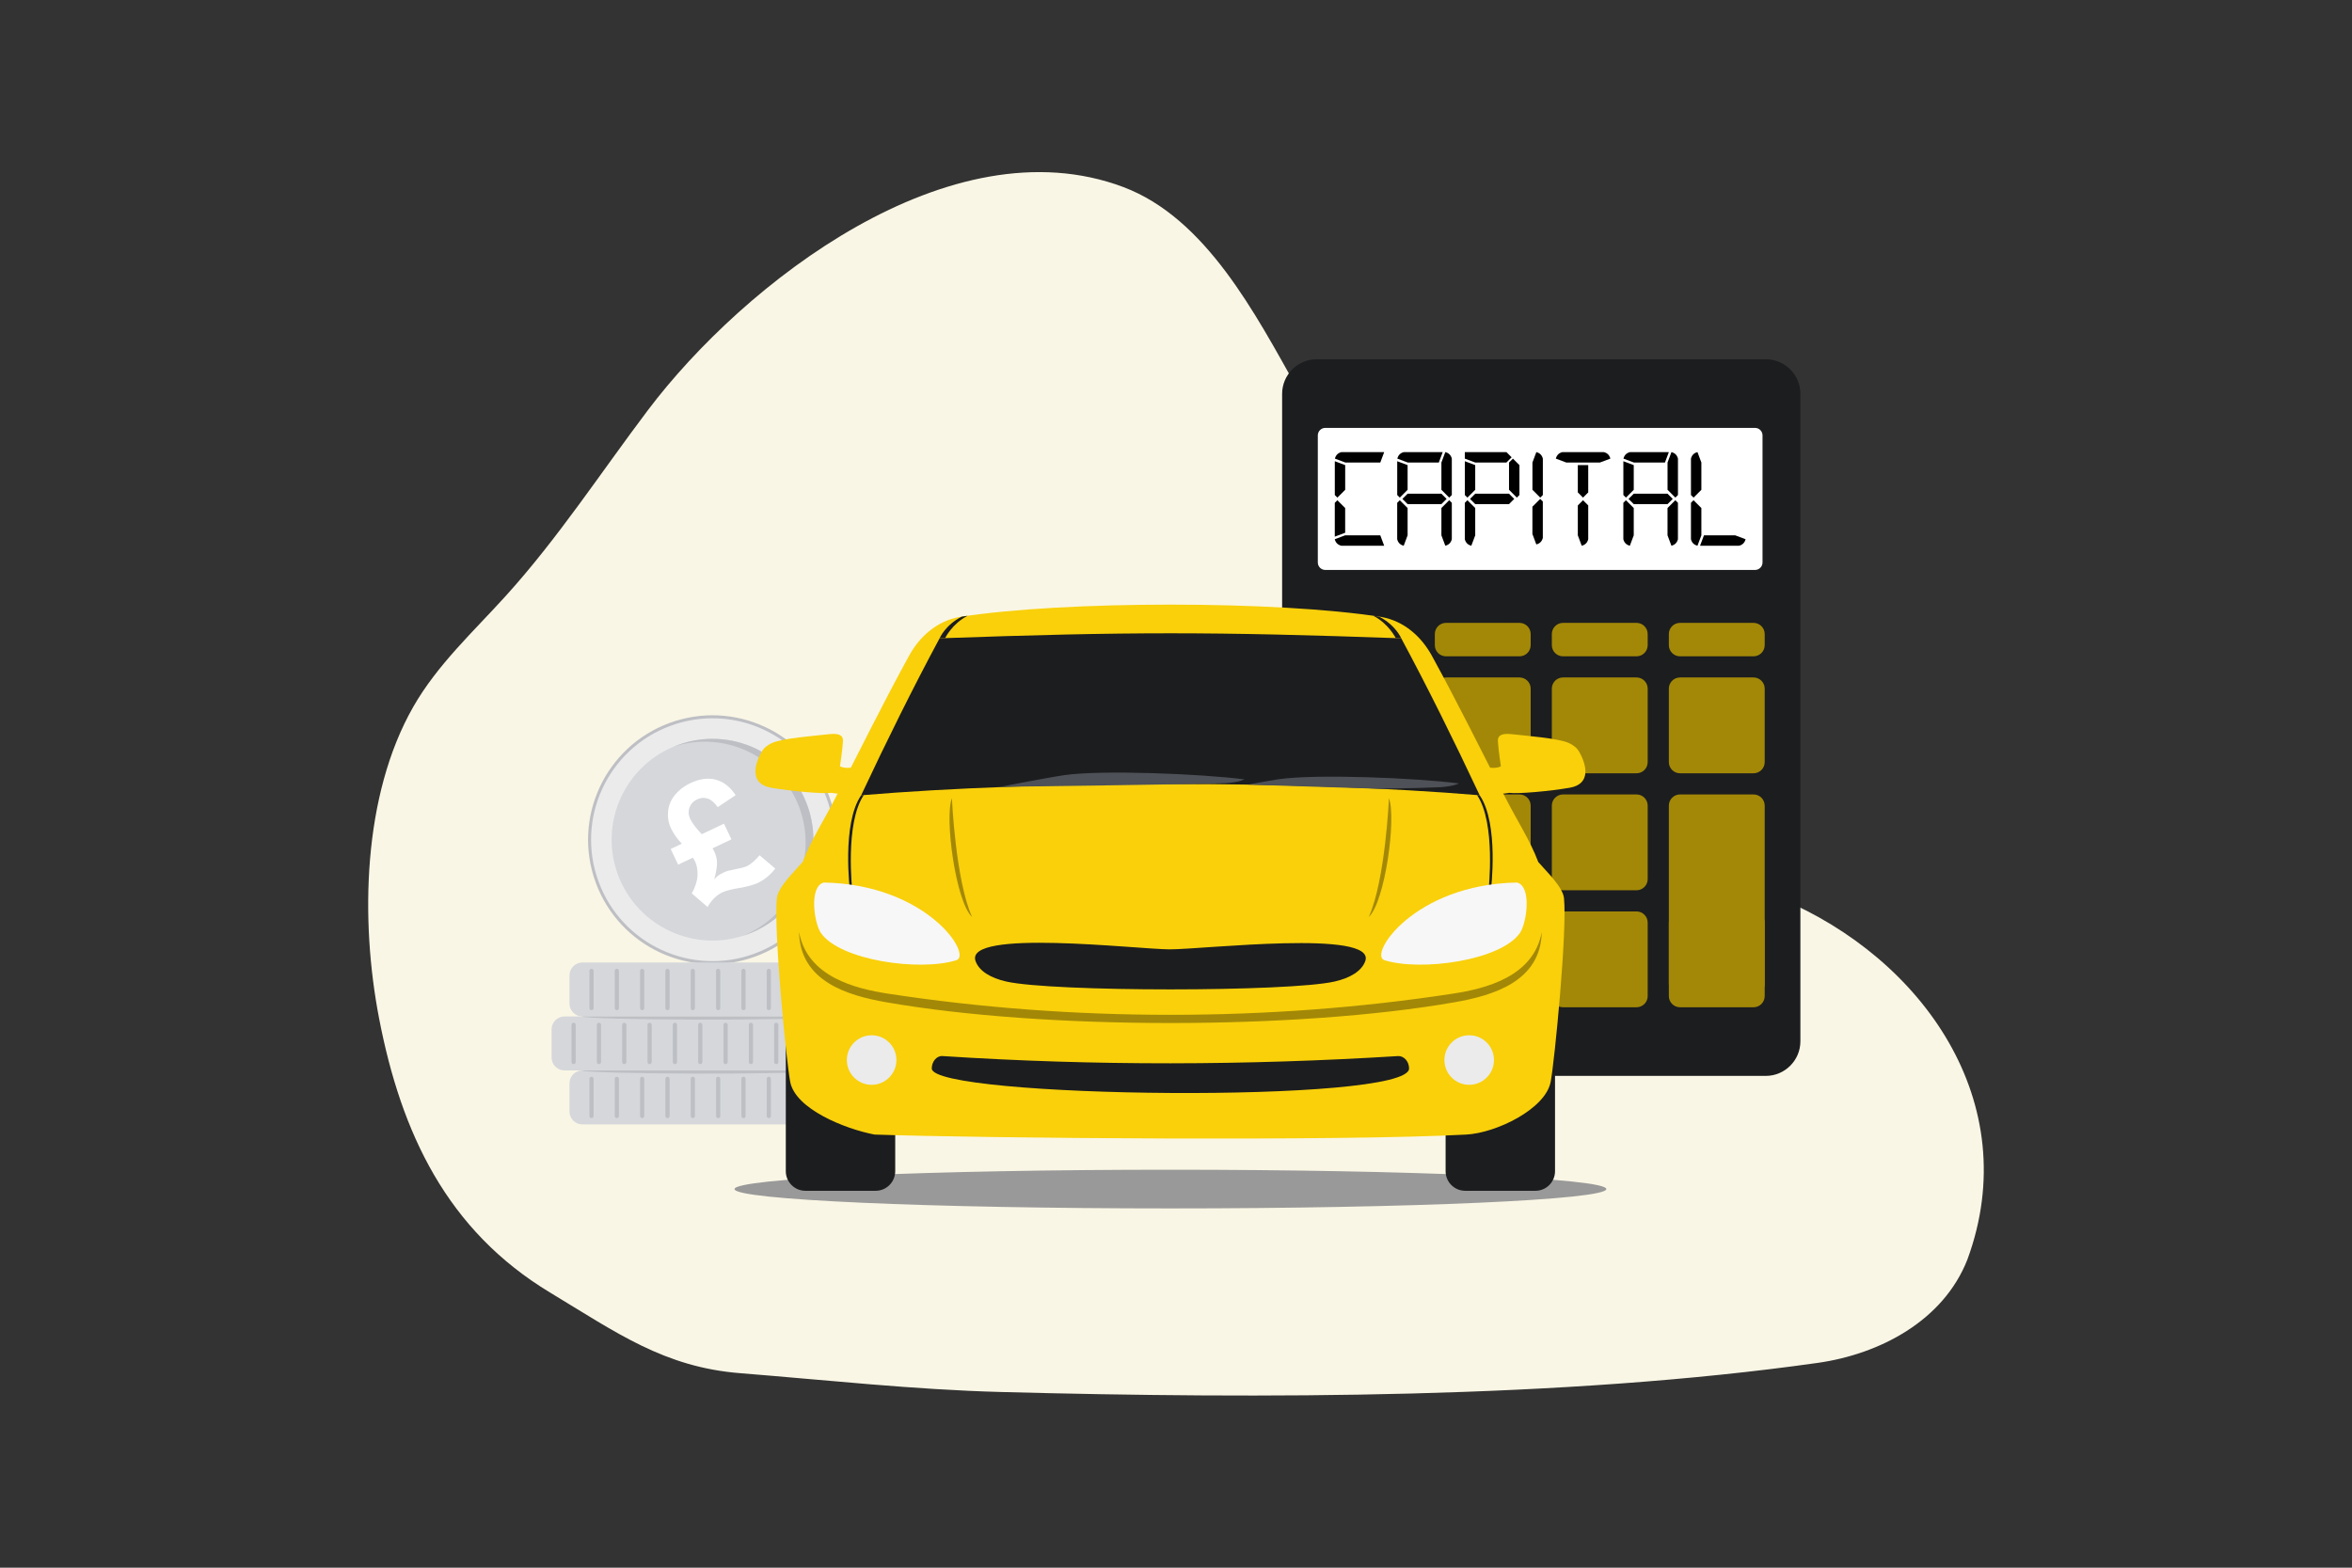 <svg xmlns="http://www.w3.org/2000/svg" id="Layer_1" data-name="Layer 1" viewBox="0 0 1080 720"><rect x="0" y="0" width="1080" height="720" fill="#333333" stroke="none"/><defs><style>      .cls-1, .cls-2 {        fill: #a38807;      }      .cls-3 {        fill: #d5d7db;      }      .cls-3, .cls-4, .cls-5, .cls-6, .cls-7, .cls-8, .cls-9, .cls-10, .cls-11, .cls-12, .cls-2 {        fill-rule: evenodd;      }      .cls-4 {        fill: #999;      }      .cls-13, .cls-5 {        fill: #fff;      }      .cls-6 {        fill: #4e5157;      }      .cls-14, .cls-11 {        fill: #1c1d1f;      }      .cls-7 {        stroke: #bdbfc4;        stroke-miterlimit: 22.93;        stroke-width: 1.38px;      }      .cls-7, .cls-8 {        fill: #ebebeb;      }      .cls-9 {        fill: #bdbfc4;      }      .cls-10 {        fill: #f9d00a;      }      .cls-12 {        fill: #f7f7f7;      }      .cls-15 {        fill: #faf6e5;      }    </style></defs><path class="cls-15" d="M595.98,178.92c4.75,8.46,20.06,29.73,24.82,37.6,49.85,82.44,70.8,129.82,156.45,172.02,3.46,1.7,6.92,3.38,10.41,5.03,9.76,6.47,19.75,12.78,29.8,19.08,65.34,27.42,112.45,93.66,85.95,165.79-11.05,28.23-40.34,43.48-68.75,47.5-116.83,16.53-255.65,16.53-375.02,13.37-40.02-1.06-79.87-5.46-119.77-8.64-34.86-2.78-56.52-18.47-87.23-37-47.41-28.59-68.42-73.31-78.57-125.97-8.68-45-7.61-102.24,15.69-143.06,11.02-19.31,27.69-34.62,42.48-50.95,24.06-26.56,43.71-56.75,65.3-85.35,44.02-58.3,138.79-132.32,218.26-102.44,38,14.29,60.72,58.36,80.17,93.01Z"></path><g><path class="cls-11" d="M604.6,165h206.24c8.73,0,15.87,7.14,15.87,15.87v297.39c0,8.73-7.14,15.87-15.87,15.87h-206.24c-8.73,0-15.87-7.14-15.87-15.87V180.87c0-8.73,7.14-15.87,15.87-15.87h0Z"></path><path class="cls-5" d="M608.55,196.52h197.34c1.89,0,3.43,1.54,3.43,3.43v58.38c0,1.89-1.54,3.43-3.43,3.43h-197.34c-1.89,0-3.43-1.54-3.43-3.43v-58.38c0-1.89,1.54-3.43,3.43-3.43h0Z"></path><g><path d="M617.69,213.61v11.35l-3.58,3.58-1.19-1.19v-15.52l4.78,1.79ZM612.91,246.46v-15.52l1.19-1.19,3.58,3.58v11.35l-4.78,1.79ZM635.6,250.64h-19.71c-1.59-.4-2.59-1.39-2.99-2.99l4.78-1.79h16.12l1.79,4.78ZM633.81,212.42h-16.06l-4.78-1.79c.4-1.59,1.39-2.59,2.99-2.99h19.64l-1.79,4.78Z"></path><path d="M646.35,213.61v11.35l-3.58,3.58-1.19-1.19v-15.52l4.78,1.79ZM646.35,233.32v12.54l-1.79,4.78c-1.59-.4-2.59-1.39-2.99-2.99v-16.72l1.19-1.19,3.58,3.58ZM660.68,212.42h-14.27l-4.78-1.79c.4-1.59,1.39-2.59,2.99-2.99h17.85l-1.79,4.78ZM661.87,226.75l2.39,2.39-2.39,2.39h-15.52l-2.39-2.39,2.39-2.39h15.52ZM661.87,224.96v-12.54l1.79-4.78c1.59.4,2.59,1.39,2.99,2.99v16.72l-1.19,1.19-3.58-3.58ZM665.46,229.74l1.19,1.19v16.72c-.4,1.59-1.39,2.59-2.99,2.99l-1.79-4.78v-12.54l3.58-3.58Z"></path><path d="M691.73,212.42h-14.33l-4.78-1.79v-2.99h19.11l2.39,2.39-2.39,2.39ZM677.4,213.61v11.35l-3.58,3.58-1.19-1.19v-15.52l4.78,1.79ZM677.4,233.32v12.54l-1.79,4.78c-1.59-.4-2.59-1.39-2.99-2.99v-16.72l1.19-1.19,3.58,3.58ZM692.92,226.75l2.39,2.39-2.39,2.39h-15.52l-2.39-2.39,2.39-2.39h15.52ZM692.92,224.96v-12.54l1.79-1.79,2.99,2.99v13.73l-1.19,1.19-3.58-3.58Z"></path><path d="M703.67,224.96v-12.54l1.79-4.78c1.59.4,2.59,1.39,2.99,2.99v16.72l-1.19,1.19-3.58-3.58ZM707.25,229.14l1.19,1.19v16.72c-.4,1.59-1.39,2.59-2.99,2.99l-1.79-4.78v-12.54l3.58-3.58Z"></path><path d="M719.2,212.42l-4.78-1.79c.4-1.59,1.39-2.59,2.99-2.99h19.05c1.59.4,2.59,1.39,2.99,2.99l-4.78,1.79h-15.46ZM724.51,226.15v-12.54h4.78v12.54l-2.39,2.39-2.39-2.39ZM726.9,229.74l2.39,2.39v15.53c-.4,1.59-1.39,2.59-2.99,2.99l-1.79-4.78v-13.73l2.39-2.39Z"></path><path d="M750.19,213.61v11.35l-3.58,3.58-1.19-1.19v-15.52l4.78,1.79ZM750.19,233.32v12.54l-1.79,4.78c-1.59-.4-2.59-1.39-2.99-2.99v-16.72l1.19-1.19,3.58,3.58ZM764.52,212.42h-14.27l-4.78-1.79c.4-1.59,1.39-2.59,2.99-2.99h17.85l-1.79,4.78ZM765.71,226.75l2.39,2.39-2.39,2.39h-15.52l-2.39-2.39,2.39-2.39h15.52ZM765.71,224.96v-12.54l1.79-4.78c1.59.4,2.59,1.39,2.99,2.99v16.72l-1.19,1.19-3.58-3.58ZM769.29,229.74l1.19,1.19v16.72c-.4,1.59-1.39,2.59-2.99,2.99l-1.79-4.78v-12.54l3.58-3.58Z"></path><path d="M777.65,228.54l-1.19-1.19v-16.72c.4-1.59,1.39-2.59,2.99-2.99l1.79,4.78v12.54l-3.58,3.58ZM781.24,233.32v12.54l-1.79,4.78c-1.59-.4-2.59-1.39-2.99-2.99v-16.72l1.19-1.19,3.58,3.58ZM782.43,245.86h14.33l4.78,1.79c-.4,1.59-1.39,2.59-2.99,2.99h-17.91l1.79-4.78Z"></path></g><path class="cls-2" d="M717.7,311.14h33.77c2.81,0,5.12,2.3,5.12,5.12v33.77c0,2.81-2.3,5.12-5.12,5.12h-33.77c-2.81,0-5.12-2.3-5.12-5.12v-33.77c0-2.81,2.3-5.12,5.12-5.12h0Z"></path><path class="cls-2" d="M717.7,364.87h33.77c2.81,0,5.12,2.3,5.12,5.12v33.77c0,2.81-2.3,5.12-5.12,5.12h-33.77c-2.81,0-5.12-2.3-5.12-5.12v-33.77c0-2.81,2.3-5.12,5.12-5.12h0Z"></path><path class="cls-2" d="M717.7,418.6h33.77c2.81,0,5.12,2.3,5.12,5.12v33.77c0,2.81-2.3,5.12-5.12,5.12h-33.77c-2.81,0-5.12-2.3-5.12-5.12v-33.77c0-2.81,2.3-5.12,5.12-5.12h0Z"></path><path class="cls-2" d="M717.7,286.07h33.77c2.81,0,5.12,2.3,5.12,5.12v5.12c0,2.81-2.3,5.12-5.12,5.12h-33.77c-2.81,0-5.12-2.3-5.12-5.12v-5.12c0-2.81,2.3-5.12,5.12-5.12h0Z"></path><path class="cls-2" d="M771.43,286.07h33.77c2.81,0,5.12,2.3,5.12,5.12v5.12c0,2.81-2.3,5.12-5.12,5.12h-33.77c-2.81,0-5.12-2.3-5.12-5.12v-5.12c0-2.81,2.3-5.12,5.12-5.12h0Z"></path><path class="cls-2" d="M771.43,311.14h33.77c2.81,0,5.12,2.3,5.12,5.12v33.77c0,2.81-2.3,5.12-5.12,5.12h-33.77c-2.81,0-5.12-2.3-5.12-5.12v-33.77c0-2.81,2.3-5.12,5.12-5.12h0Z"></path><path class="cls-2" d="M771.43,364.87h33.77c2.81,0,5.12,2.3,5.12,5.12v81.87c0,2.81-2.3,5.12-5.12,5.12h-33.77c-2.81,0-5.12-2.3-5.12-5.12v-81.87c0-2.81,2.3-5.12,5.12-5.12h0Z"></path><path class="cls-2" d="M771.43,418.6h33.77c2.81,0,5.12,2.3,5.12,5.12v33.77c0,2.81-2.3,5.12-5.12,5.12h-33.77c-2.81,0-5.12-2.3-5.12-5.12v-33.77c0-2.81,2.3-5.12,5.12-5.12h0Z"></path><path class="cls-10" d="M307.7,332.68c29.26-10.76,61.7,4.24,72.46,33.5,10.76,29.26-4.24,61.7-33.5,72.46-29.26,10.76-61.7-4.24-72.46-33.5-10.76-29.26,4.24-61.7,33.49-72.46h0Z"></path><path class="cls-7" d="M307.7,332.68c29.26-10.76,61.7,4.24,72.46,33.5,10.76,29.26-4.24,61.7-33.5,72.46-29.26,10.76-61.7-4.24-72.46-33.5-10.76-29.26,4.24-61.7,33.49-72.46h0Z"></path><path class="cls-3" d="M311.19,342.19c24.01-8.83,50.62,3.48,59.45,27.48,8.83,24.01-3.48,50.62-27.48,59.45-24.01,8.83-50.62-3.48-59.45-27.48-8.83-24.01,3.48-50.62,27.48-59.45h0Z"></path><path class="cls-9" d="M311.19,342.19c24.01-8.83,50.62,3.48,59.45,27.48,8.83,24.01-3.48,50.62-27.48,59.45-.6.22-1.2.42-1.8.62,22.84-9.46,34.32-35.35,25.71-58.76-8.61-23.41-34.13-35.69-57.65-28.1.58-.24,1.17-.47,1.77-.69h0Z"></path><path class="cls-3" d="M267.43,442.05h124.67c3.26,0,5.93,2.67,5.93,5.93v12.93c0,3.26-2.67,5.93-5.93,5.93h-124.67c-3.26,0-5.93-2.67-5.93-5.93v-12.93c0-3.26,2.67-5.93,5.93-5.93h0Z"></path><path class="cls-9" d="M271.6,444.94h0c.53,0,.97.43.97.96v17.07c0,.53-.43.97-.97.97h0c-.53,0-.96-.43-.96-.97v-17.07c0-.53.43-.96.96-.96h0Z"></path><path class="cls-9" d="M283.24,444.94h0c.53,0,.97.43.97.96v17.07c0,.53-.43.97-.97.97h0c-.53,0-.96-.43-.96-.97v-17.07c0-.53.43-.96.96-.96h0Z"></path><path class="cls-9" d="M294.87,444.94h0c.53,0,.97.43.97.96v17.07c0,.53-.43.97-.97.97h0c-.53,0-.96-.43-.96-.97v-17.07c0-.53.43-.96.96-.96h0Z"></path><path class="cls-9" d="M306.5,444.94h0c.53,0,.97.43.97.96v17.07c0,.53-.43.97-.97.97h0c-.53,0-.97-.43-.97-.97v-17.07c0-.53.43-.96.97-.96h0Z"></path><path class="cls-9" d="M318.13,444.94h0c.53,0,.97.43.97.96v17.07c0,.53-.43.97-.97.97h0c-.53,0-.97-.43-.97-.97v-17.07c0-.53.43-.96.97-.96h0Z"></path><path class="cls-9" d="M329.77,444.94h0c.53,0,.97.43.97.96v17.07c0,.53-.43.97-.97.97h0c-.53,0-.97-.43-.97-.97v-17.07c0-.53.43-.96.97-.96h0Z"></path><path class="cls-9" d="M341.4,444.94h0c.53,0,.97.43.97.96v17.07c0,.53-.43.97-.97.97h0c-.53,0-.96-.43-.96-.97v-17.07c0-.53.43-.96.96-.96h0Z"></path><path class="cls-9" d="M353.03,444.94h0c.53,0,.97.43.97.96v17.07c0,.53-.43.97-.97.97h0c-.53,0-.96-.43-.96-.97v-17.07c0-.53.43-.96.96-.96h0Z"></path><path class="cls-9" d="M364.66,444.94h0c.53,0,.97.43.97.96v17.07c0,.53-.43.97-.97.97h0c-.53,0-.96-.43-.96-.97v-17.07c0-.53.43-.96.96-.96h0Z"></path><path class="cls-9" d="M376.3,444.94h0c.53,0,.97.43.97.96v17.07c0,.53-.43.97-.97.97h0c-.53,0-.97-.43-.97-.97v-17.07c0-.53.43-.96.97-.96h0Z"></path><path class="cls-9" d="M387.93,444.94h0c.53,0,.97.43.97.96v17.07c0,.53-.43.97-.97.97h0c-.53,0-.97-.43-.97-.97v-17.07c0-.53.43-.96.97-.96h0Z"></path><path class="cls-3" d="M259.21,466.83h124.67c3.26,0,5.93,2.67,5.93,5.93v12.93c0,3.26-2.67,5.93-5.93,5.93h-124.67c-3.26,0-5.93-2.67-5.93-5.93v-12.93c0-3.26,2.67-5.93,5.93-5.93h0Z"></path><path class="cls-9" d="M263.38,469.73h0c.53,0,.97.43.97.96v17.07c0,.53-.43.97-.97.97h0c-.53,0-.96-.43-.96-.97v-17.07c0-.53.43-.96.96-.96h0Z"></path><path class="cls-9" d="M275.02,469.73h0c.53,0,.97.43.97.96v17.07c0,.53-.43.97-.97.97h0c-.53,0-.96-.43-.96-.97v-17.07c0-.53.43-.96.96-.96h0Z"></path><path class="cls-9" d="M286.65,469.73h0c.53,0,.97.43.97.96v17.07c0,.53-.43.97-.97.97h0c-.53,0-.97-.43-.97-.97v-17.07c0-.53.43-.96.97-.96h0Z"></path><path class="cls-9" d="M298.28,469.73h0c.53,0,.97.43.97.96v17.07c0,.53-.43.97-.97.97h0c-.53,0-.96-.43-.96-.97v-17.07c0-.53.43-.96.96-.96h0Z"></path><path class="cls-9" d="M309.91,469.73h0c.53,0,.97.43.97.96v17.07c0,.53-.43.97-.97.97h0c-.53,0-.97-.43-.97-.97v-17.07c0-.53.43-.96.97-.96h0Z"></path><path class="cls-9" d="M321.55,469.73h0c.53,0,.97.43.97.96v17.07c0,.53-.43.97-.97.97h0c-.53,0-.96-.43-.96-.97v-17.07c0-.53.43-.96.96-.96h0Z"></path><path class="cls-9" d="M333.18,469.73h0c.53,0,.97.43.97.96v17.07c0,.53-.43.97-.97.97h0c-.53,0-.96-.43-.96-.97v-17.07c0-.53.43-.96.96-.96h0Z"></path><path class="cls-9" d="M344.81,469.73h0c.53,0,.97.43.97.96v17.07c0,.53-.43.97-.97.97h0c-.53,0-.96-.43-.96-.97v-17.07c0-.53.43-.96.96-.96h0Z"></path><path class="cls-9" d="M356.44,469.73h0c.53,0,.97.43.97.96v17.07c0,.53-.43.97-.97.97h0c-.53,0-.96-.43-.96-.97v-17.07c0-.53.43-.96.96-.96h0Z"></path><path class="cls-9" d="M368.08,469.73h0c.53,0,.97.43.97.96v17.07c0,.53-.43.97-.97.97h0c-.53,0-.96-.43-.96-.97v-17.07c0-.53.43-.96.96-.96h0Z"></path><path class="cls-9" d="M379.71,469.73h0c.53,0,.97.43.97.96v17.07c0,.53-.43.97-.97.97h0c-.53,0-.97-.43-.97-.97v-17.07c0-.53.43-.96.97-.96h0Z"></path><path class="cls-3" d="M267.43,491.63h124.67c3.26,0,5.93,2.67,5.93,5.93v12.93c0,3.26-2.67,5.93-5.93,5.93h-124.67c-3.26,0-5.93-2.67-5.93-5.93v-12.93c0-3.26,2.67-5.93,5.93-5.93h0Z"></path><path class="cls-9" d="M271.6,494.52h0c.53,0,.97.43.97.96v17.07c0,.53-.43.97-.97.97h0c-.53,0-.96-.43-.96-.97v-17.07c0-.53.43-.96.96-.96h0Z"></path><path class="cls-9" d="M283.24,494.52h0c.53,0,.97.43.97.96v17.07c0,.53-.43.97-.97.97h0c-.53,0-.96-.43-.96-.97v-17.07c0-.53.43-.96.96-.96h0Z"></path><path class="cls-9" d="M294.87,494.52h0c.53,0,.97.43.97.96v17.07c0,.53-.43.97-.97.97h0c-.53,0-.96-.43-.96-.97v-17.07c0-.53.43-.96.96-.96h0Z"></path><path class="cls-9" d="M306.5,494.52h0c.53,0,.97.43.97.96v17.07c0,.53-.43.97-.97.97h0c-.53,0-.97-.43-.97-.97v-17.07c0-.53.43-.96.97-.96h0Z"></path><path class="cls-9" d="M318.13,494.52h0c.53,0,.97.43.97.96v17.07c0,.53-.43.97-.97.97h0c-.53,0-.97-.43-.97-.97v-17.07c0-.53.43-.96.97-.96h0Z"></path><path class="cls-9" d="M329.77,494.52h0c.53,0,.97.43.97.96v17.07c0,.53-.43.97-.97.97h0c-.53,0-.97-.43-.97-.97v-17.07c0-.53.43-.96.97-.96h0Z"></path><path class="cls-9" d="M341.4,494.52h0c.53,0,.97.43.97.96v17.07c0,.53-.43.97-.97.97h0c-.53,0-.96-.43-.96-.97v-17.07c0-.53.43-.96.96-.96h0Z"></path><path class="cls-9" d="M353.03,494.52h0c.53,0,.97.43.97.96v17.07c0,.53-.43.97-.97.97h0c-.53,0-.96-.43-.96-.97v-17.07c0-.53.43-.96.96-.96h0Z"></path><path class="cls-9" d="M364.66,494.52h0c.53,0,.97.43.97.96v17.07c0,.53-.43.97-.97.97h0c-.53,0-.96-.43-.96-.97v-17.07c0-.53.43-.96.96-.96h0Z"></path><path class="cls-9" d="M376.3,494.52h0c.53,0,.97.43.97.96v17.07c0,.53-.43.97-.97.97h0c-.53,0-.97-.43-.97-.97v-17.07c0-.53.43-.96.97-.96h0Z"></path><path class="cls-9" d="M387.93,494.52h0c.53,0,.97.43.97.96v17.07c0,.53-.43.97-.97.97h0c-.53,0-.97-.43-.97-.97v-17.07c0-.53.43-.96.97-.96h0Z"></path><path class="cls-9" d="M267.18,466.83h116.99c-18.04,2.19-114.53,1.69-116.99,0h0Z"></path><path class="cls-9" d="M267.18,491.63h116.99c-18.04,2.19-114.53,1.69-116.99,0h0Z"></path><path class="cls-4" d="M537.44,537.22c110.54,0,200.16,3.98,200.16,8.89s-89.61,8.89-200.16,8.89-200.16-3.98-200.16-8.89,89.61-8.89,200.16-8.89h0Z"></path><path class="cls-2" d="M663.97,311.14h33.77c2.81,0,5.12,2.3,5.12,5.12v33.77c0,2.81-2.3,5.12-5.12,5.12h-33.77c-2.81,0-5.12-2.3-5.12-5.12v-33.77c0-2.81,2.3-5.12,5.12-5.12h0Z"></path><path class="cls-2" d="M663.97,364.87h33.77c2.81,0,5.12,2.3,5.12,5.12v33.77c0,2.81-2.3,5.12-5.12,5.12h-33.77c-2.81,0-5.12-2.3-5.12-5.12v-33.77c0-2.81,2.3-5.12,5.12-5.12h0Z"></path><path class="cls-2" d="M663.97,286.07h33.77c2.81,0,5.12,2.3,5.12,5.12v5.12c0,2.81-2.3,5.12-5.12,5.12h-33.77c-2.81,0-5.12-2.3-5.12-5.12v-5.12c0-2.81,2.3-5.12,5.12-5.12h0Z"></path><path class="cls-2" d="M663.97,418.6h33.77c2.81,0,5.12,2.3,5.12,5.12v33.77c0,2.81-2.3,5.12-5.12,5.12h-33.77c-2.81,0-5.12-2.3-5.12-5.12v-33.77c0-2.81,2.3-5.12,5.12-5.12h0Z"></path><path class="cls-2" d="M663.97,418.6h33.77c2.81,0,5.12,2.3,5.12,5.12v33.77c0,2.81-2.3,5.12-5.12,5.12h-33.77c-2.81,0-5.12-2.3-5.12-5.12v-33.77c0-2.81,2.3-5.12,5.12-5.12h0Z"></path><path class="cls-10" d="M354.53,341.22c-1.96.9-3.72,2.18-4.75,3.99-3.5,6.14-5.57,14.86,4.29,16.58,9.04,1.57,23.83,2.9,27.78,2.34h0c4.86.62,2.7.45,2.7.45l11.59-10.61s-.06-1.96-5.48-1.38c-2.51.27-4.04-.15-4.96-.67.86-5.6,1.45-11.22,1.37-12.07-.14-1.72-1.21-3.29-6.57-2.64-5.45.65-21.14,1.8-25.97,4.02h0Z"></path><path class="cls-10" d="M720.35,341.22c1.96.9,3.72,2.18,4.75,3.99,3.5,6.14,5.57,14.86-4.29,16.58-9.04,1.57-23.83,2.9-27.78,2.34h0c-4.86.62-2.7.45-2.7.45l-11.59-10.61s.06-1.96,5.48-1.38c2.51.27,4.04-.15,4.96-.67-.86-5.6-1.44-11.22-1.37-12.07.14-1.72,1.21-3.29,6.57-2.64,5.45.65,21.14,1.8,25.97,4.02h0Z"></path><path class="cls-11" d="M360.83,439.27h50.24v98.66c0,4.93-4.04,8.97-8.97,8.97h-32.3c-4.93,0-8.97-4.04-8.97-8.97v-98.66h0Z"></path><path class="cls-11" d="M714.04,439.27h-50.24v98.66c0,4.93,4.04,8.97,8.97,8.97h32.3c4.93,0,8.97-4.04,8.97-8.97v-98.66h0Z"></path><path class="cls-10" d="M368.54,395.9c-3.4,4.01-11.28,11.38-11.81,16.6-1.52,14.92,4.26,74.57,6.11,84.33,2.36,12.51,25.16,21.66,38.74,24.25,49.74,1.69,214.53,3.12,271.73,0,13.8-.75,36.38-11.74,38.74-24.25,1.84-9.77,7.63-69.42,6.11-84.33-.53-5.23-8.41-12.59-11.81-16.6-3.69-9.82-9.28-18.22-15.16-29.67-11.43-22.25-21.56-42.92-33.69-65.05-4.88-8.91-12.82-15.92-23.07-17.8-48.06-7.59-145.89-7.59-193.94,0-10.26,1.88-18.19,8.89-23.07,17.8-12.13,22.13-22.26,42.8-33.69,65.05-5.88,11.45-11.47,19.85-15.16,29.67h0Z"></path><path class="cls-14" d="M390.29,409.13c-.01-.09-3.88-30.76,5.14-43.89l1.23-.1c-8.78,12.78-5.31,43.76-5.3,43.85l-1.07.14h0Z"></path><path class="cls-14" d="M684.58,409.13c.01-.09,3.87-30.76-5.14-43.89l-1.23-.1c8.78,12.78,5.31,43.76,5.3,43.85l1.07.14h0Z"></path><path class="cls-11" d="M431.45,293.16s2.54-6.08,10.17-9.95l2.69-.4c-7.03,3.56-10.33,10.24-10.34,10.26l-2.53.09h0Z"></path><path class="cls-11" d="M643.43,293.16c12.21,22.72,24.21,46.96,36.01,72.09-82.46-6.93-201.54-6.93-284.01,0,11.8-25.13,23.8-49.37,36.01-72.09,86.86-3.07,125.12-3.07,211.98,0h0Z"></path><path class="cls-11" d="M643.43,293.16s-2.54-6.08-10.17-9.95l-2.69-.4c7.03,3.56,10.33,10.24,10.34,10.26l2.53.09h0Z"></path><path class="cls-6" d="M459.31,361.37s22.84-4.45,29.56-5.39c17.31-2.43,62.3-.62,82.58,1.96,0,0-2.25,1.27-8.37,1.73-6.12.46-103.78,1.71-103.78,1.71h0Z"></path><path class="cls-6" d="M573.05,360.34c5.45-1.01,11.54-2.1,14.28-2.49,17.31-2.43,62.3-.62,82.58,1.96,0,0-2.25,1.27-8.37,1.73-1.93.14-13.73.49-27.99.73l-60.51-1.92h0Z"></path><path class="cls-1" d="M366.92,428.07c3.76,20.64,26.06,26.02,40.75,28.28,84.52,12.98,175.01,12.98,259.53,0,14.69-2.26,36.99-7.64,40.75-28.28-.47,22.72-22.3,29.13-39.99,32.23-72.57,12.73-188.48,12.73-261.05,0-17.69-3.1-39.52-9.51-39.99-32.23h0Z"></path><path class="cls-1" d="M437.1,366.61c0,.09,1.67,37.72,9.25,54.51-7.44-6.85-12.74-45.56-9.25-54.51h0Z"></path><path class="cls-1" d="M637.78,366.61c0,.09-1.67,37.72-9.25,54.51,7.44-6.85,12.74-45.56,9.25-54.51h0Z"></path><path class="cls-8" d="M400.24,475.47c6.29,0,11.38,5.1,11.38,11.38s-5.1,11.38-11.38,11.38-11.38-5.1-11.38-11.38,5.1-11.38,11.38-11.38h0Z"></path><path class="cls-8" d="M674.63,475.47c6.29,0,11.38,5.1,11.38,11.38s-5.1,11.38-11.38,11.38-11.38-5.1-11.38-11.38,5.1-11.38,11.38-11.38h0Z"></path><path class="cls-11" d="M432.77,485.02c69.78,4.54,139.56,4.34,209.34,0,2.7,0,4.91,2.57,4.91,5.71h0c0,16.34-219.17,13.64-219.17,0h0c0-3.14,2.22-5.89,4.91-5.71h0Z"></path><path class="cls-11" d="M537.17,436.01c15.1.04,95.12-9.29,89.72,5.45-1.69,4.61-6.99,7.7-14.02,9.32-21.06,4.83-129.8,4.83-150.87,0-7.03-1.61-12.33-4.71-14.02-9.32-5.5-15.02,74.15-5.49,89.18-5.44h0Z"></path><path class="cls-12" d="M439.14,441.01c7.54-2.35-13.44-34.83-60.88-35.69-6.91,1.89-4.38,18.65-1.37,23.08,8.65,12.71,45.4,17.86,62.24,12.61h0Z"></path><path class="cls-12" d="M635.73,441.01c-7.54-2.35,13.44-34.83,60.88-35.69,6.91,1.89,4.38,18.65,1.37,23.08-8.65,12.71-45.4,17.86-62.24,12.61h0Z"></path><path class="cls-13" d="M348.78,392.8l7.21,6.1c-.92,1.26-2.09,2.49-3.51,3.69-1.42,1.19-2.89,2.15-4.42,2.88-1.96.93-4.79,1.71-8.49,2.33-3.7.62-6.34,1.31-7.9,2.05-2.66,1.26-4.92,3.49-6.78,6.7l-7.24-6.24c1.62-2.93,2.5-5.65,2.63-8.15s-.23-4.66-1.09-6.46c-.28-.59-.62-1.19-1.01-1.8l-6.79,3.22-3.42-7.21,5.12-2.43c-2.11-2.14-3.79-4.53-5.04-7.17-1.12-2.37-1.55-4.94-1.28-7.71.27-2.77,1.33-5.28,3.17-7.52,1.84-2.25,4.16-4.03,6.97-5.37,4.29-2.03,8.22-2.57,11.79-1.62,3.57.96,6.6,3.33,9.09,7.11l-8.23,5.5c-1.52-2.13-3.06-3.45-4.64-3.96-1.57-.51-3.18-.37-4.81.4-1.74.83-2.91,2.1-3.51,3.81-.6,1.71-.48,3.45.35,5.21.43.91,1.16,2.05,2.19,3.4,1.03,1.35,2.06,2.54,3.11,3.56l10.19-4.83,3.42,7.21-8.68,4.12c.29.45.55.91.78,1.39.82,1.72,1.24,3.46,1.28,5.23.04,1.77-.39,4.32-1.29,7.65.91-1.18,2.26-2.19,4.07-3.05.76-.36,1.47-.64,2.12-.85.33-.1,1.32-.32,2.97-.65,2.95-.57,4.91-1.09,5.87-1.54,1.7-.81,3.63-2.47,5.79-4.99Z"></path></g></svg>
